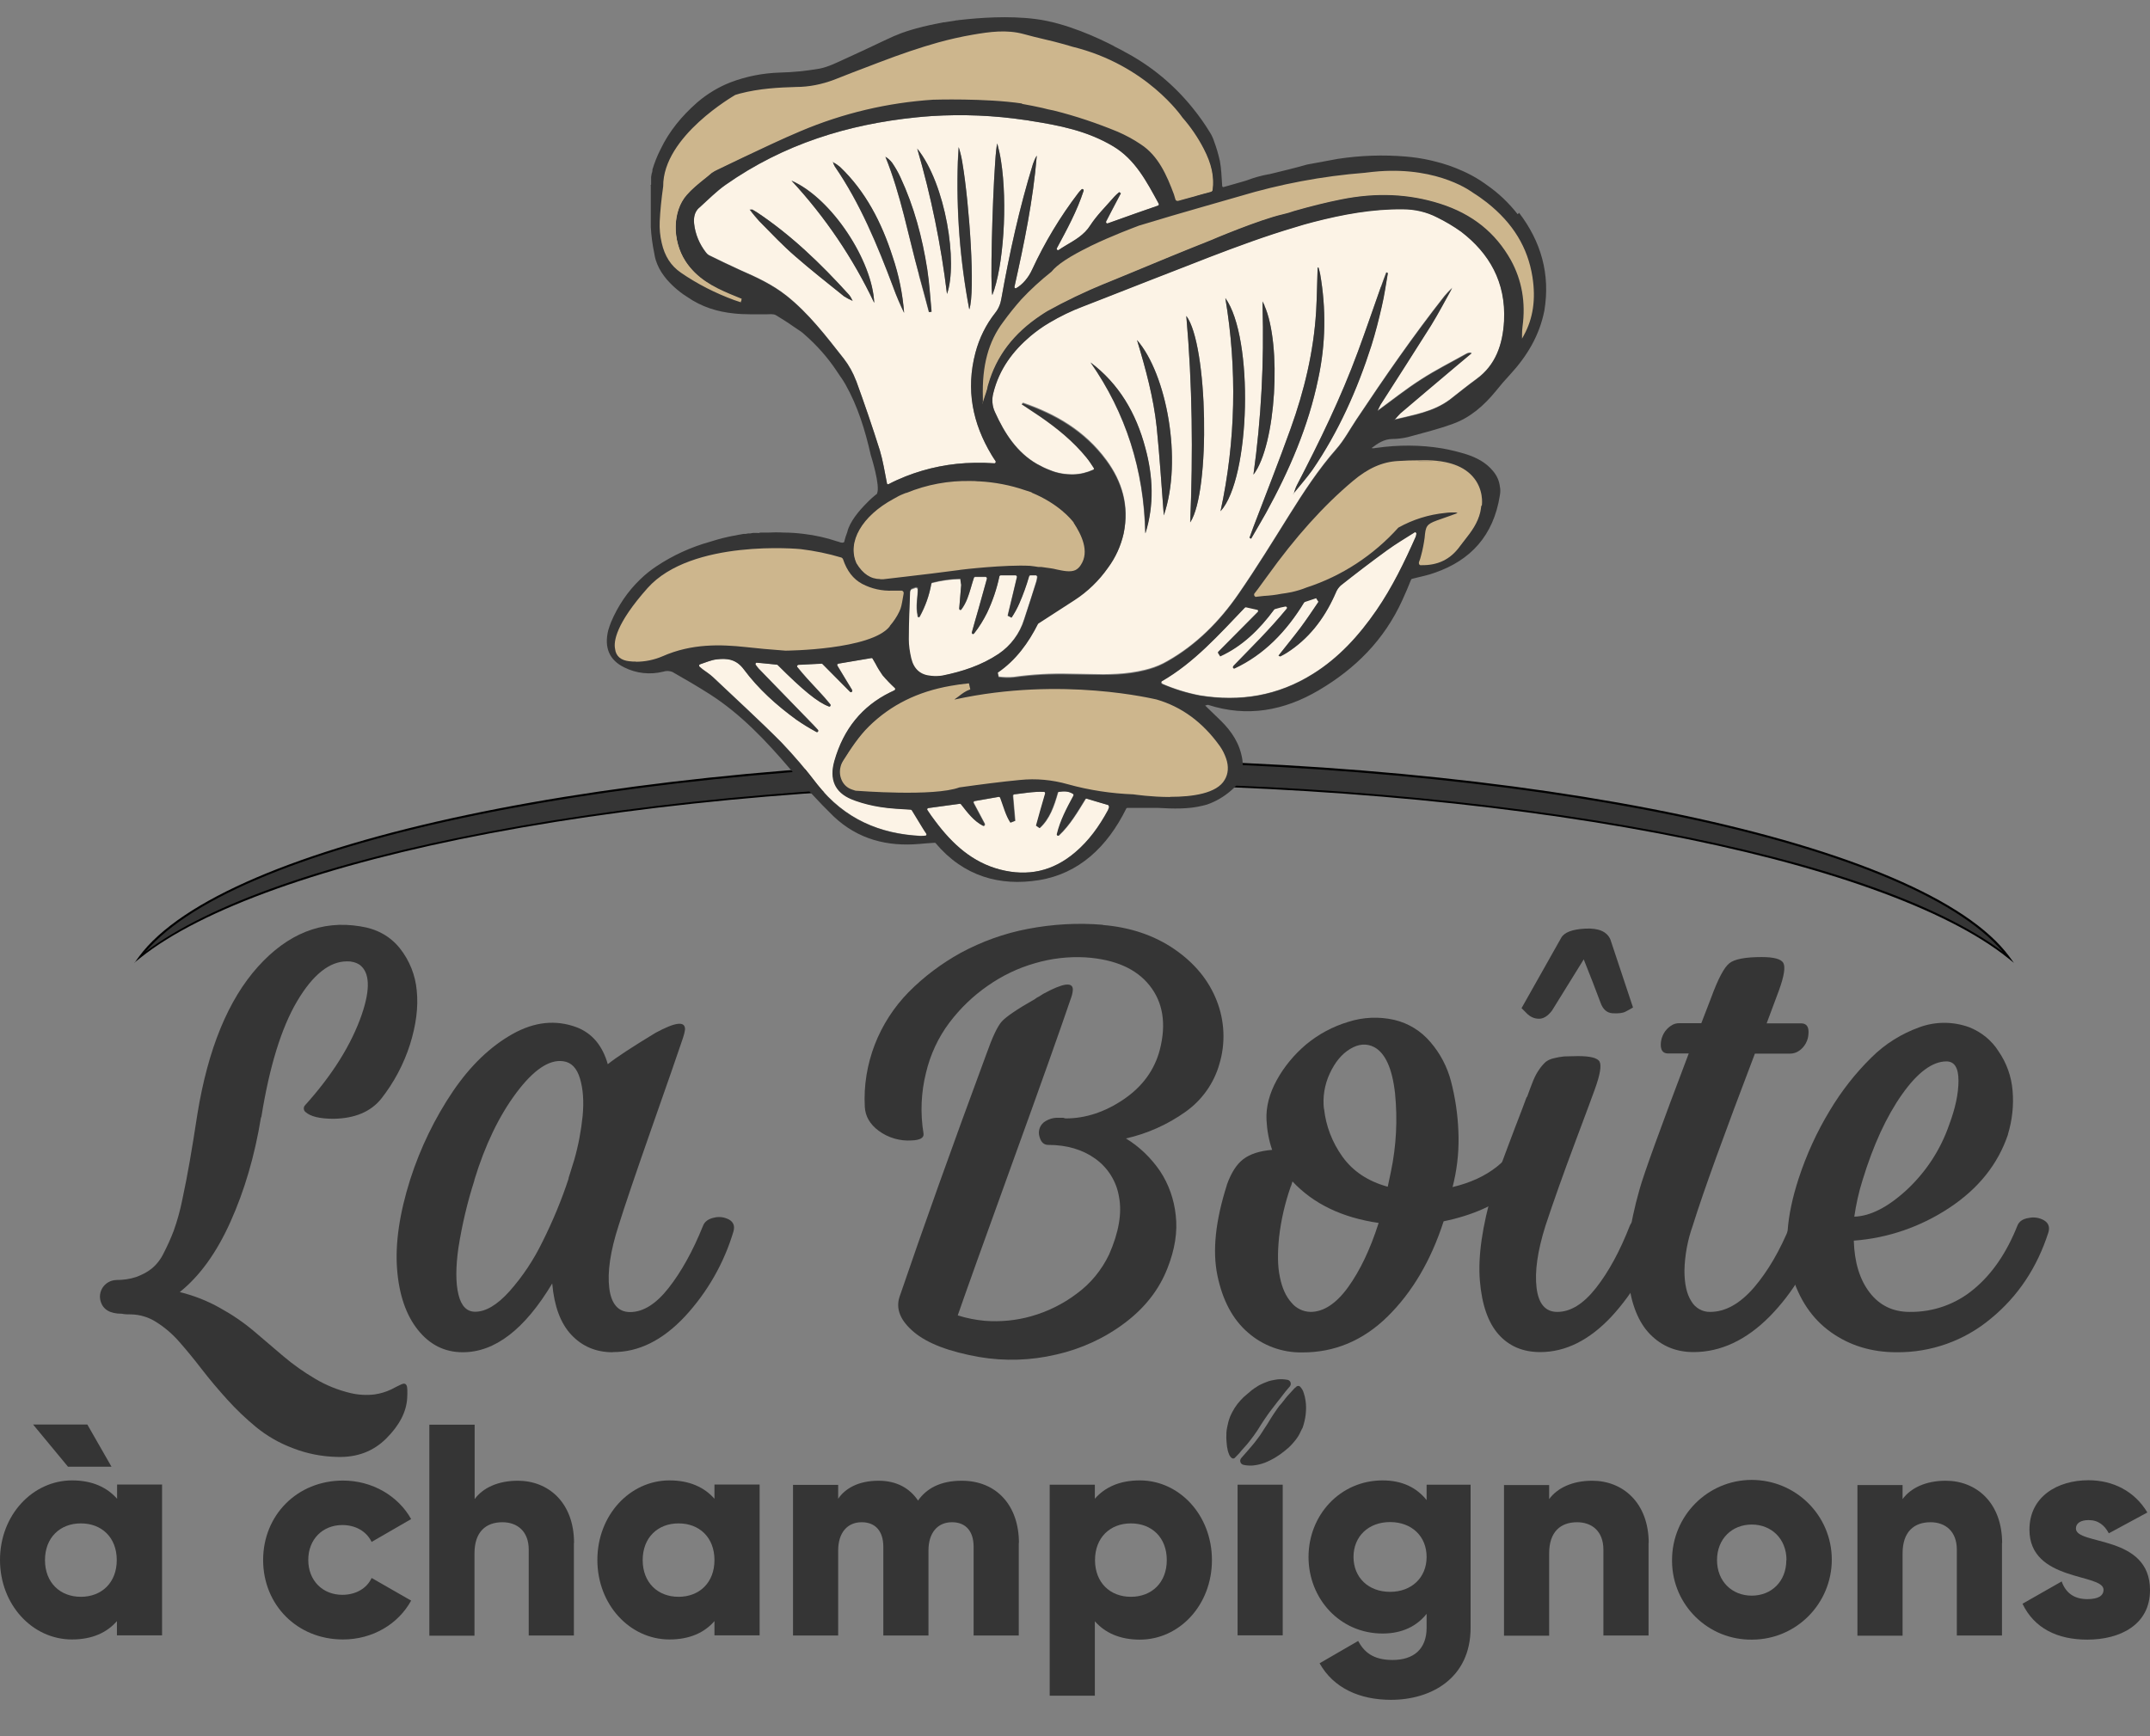 <?xml version="1.0" encoding="UTF-8"?>
<svg id="Calque_1" data-name="Calque 1" xmlns="http://www.w3.org/2000/svg" viewBox="0 0 130 105">
  <rect x="0" y="0" width="130" height="105" fill="#808080" stroke="none"/>
  <defs>
    <style>
      .cls-1 {
        fill: #cdb68d;
      }

      .cls-2 {
        fill: #fcf3e6;
      }

      .cls-3 {
        fill: #353535;
      }

      .cls-4 {
        fill: #cdb68e;
      }
    </style>
  </defs>
  <g id="texte">
    <path class="cls-3" d="m9.8,89.79v9.11h-2.73v-.86c-.6.69-1.49,1.11-2.72,1.11C1.96,99.15,0,97.05,0,94.34s1.97-4.81,4.36-4.81c1.22,0,2.11.42,2.72,1.11v-.86h2.73,0Zm-5.69-1.09l-2.11-2.55h3.28l1.46,2.55h-2.63Zm2.95,5.65c0-1.37-.91-2.22-2.17-2.22s-2.17.86-2.17,2.22.91,2.22,2.17,2.22,2.17-.86,2.17-2.22h0Z"/>
    <path class="cls-3" d="m15.91,94.35c0-2.72,2.06-4.81,4.83-4.81,1.77,0,3.34.93,4.12,2.33l-2.39,1.38c-.31-.64-.97-1.02-1.77-1.02-1.19,0-2.06.86-2.06,2.11s.87,2.11,2.06,2.11c.8,0,1.48-.38,1.77-1.02l2.39,1.37c-.78,1.42-2.33,2.35-4.12,2.35-2.77,0-4.83-2.09-4.83-4.81h0Z"/>
    <path class="cls-3" d="m34.7,93.31v5.6h-2.73v-5.19c0-1.13-.71-1.66-1.59-1.66-1,0-1.69.58-1.69,1.88v4.98h-2.73v-12.76h2.74v4.5c.49-.67,1.4-1.11,2.61-1.11,1.84,0,3.4,1.31,3.4,3.77h-.01Z"/>
    <path class="cls-3" d="m45.93,89.79v9.11h-2.73v-.86c-.6.69-1.49,1.11-2.72,1.11-2.39,0-4.36-2.1-4.36-4.81s1.97-4.81,4.36-4.81c1.22,0,2.11.42,2.72,1.11v-.86h2.73Zm-2.73,4.56c0-1.37-.91-2.22-2.17-2.22s-2.17.86-2.17,2.22.91,2.22,2.17,2.22,2.17-.86,2.17-2.22Z"/>
    <path class="cls-3" d="m61.6,93.31v5.6h-2.73v-5.36c0-.91-.44-1.49-1.31-1.49s-1.42.64-1.42,1.71v5.14h-2.73v-5.36c0-.91-.44-1.49-1.31-1.49s-1.42.64-1.42,1.71v5.14h-2.73v-9.11h2.73v.84c.42-.62,1.22-1.09,2.44-1.09,1.08,0,1.88.44,2.39,1.2.51-.73,1.35-1.2,2.64-1.2,2.1,0,3.46,1.49,3.46,3.77h0Z"/>
    <path class="cls-3" d="m73.28,94.35c0,2.72-1.97,4.81-4.36,4.81-1.22,0-2.11-.42-2.72-1.11v4.5h-2.73v-12.76h2.73v.85c.6-.69,1.49-1.11,2.72-1.11,2.39,0,4.36,2.1,4.36,4.82Zm-2.73,0c0-1.37-.91-2.22-2.17-2.22s-2.17.86-2.17,2.22.91,2.22,2.17,2.22,2.17-.86,2.17-2.22h0Z"/>
    <path class="cls-3" d="m74.83,89.79h2.73v9.11h-2.73v-9.11Z"/>
    <path class="cls-3" d="m88.92,89.79v8.65c0,3.06-2.39,4.36-4.81,4.36-1.9,0-3.48-.71-4.32-2.21l2.33-1.35c.35.64.87,1.15,2.08,1.15,1.28,0,2.06-.66,2.06-1.95v-.84c-.6.75-1.48,1.19-2.66,1.19-2.59,0-4.48-2.11-4.48-4.63s1.9-4.63,4.48-4.63c1.19,0,2.06.44,2.66,1.19v-.93h2.66,0Zm-2.66,4.37c0-1.26-.91-2.11-2.21-2.11s-2.21.86-2.21,2.11.91,2.11,2.21,2.11,2.21-.86,2.21-2.11Z"/>
    <path class="cls-3" d="m99.68,93.31v5.6h-2.73v-5.19c0-1.13-.71-1.66-1.59-1.66-1,0-1.69.58-1.69,1.88v4.98h-2.73v-9.11h2.73v.85c.49-.67,1.4-1.11,2.61-1.11,1.83,0,3.41,1.32,3.41,3.78v-.02Z"/>
    <path class="cls-3" d="m101.1,94.35c0-2.67,2.14-4.84,4.81-4.85,2.67,0,4.84,2.14,4.85,4.81,0,2.67-2.14,4.84-4.81,4.85h-.02c-2.64.03-4.8-2.08-4.83-4.72v-.09Zm6.92,0c0-1.29-.91-2.15-2.1-2.15s-2.1.86-2.1,2.15.91,2.15,2.1,2.15,2.09-.86,2.09-2.15h.01Z"/>
    <path class="cls-3" d="m121.05,93.31v5.6h-2.73v-5.19c0-1.13-.71-1.66-1.59-1.66-1,0-1.69.58-1.69,1.88v4.98h-2.73v-9.11h2.73v.85c.49-.67,1.4-1.11,2.61-1.11,1.84,0,3.41,1.32,3.41,3.78v-.02Z"/>
    <path class="cls-3" d="m130,96.17c0,2.1-1.82,2.99-3.79,2.99-1.82,0-3.21-.69-3.92-2.17l2.37-1.35c.24.69.75,1.07,1.55,1.07.66,0,.98-.2.98-.57,0-1-4.48-.47-4.48-3.63,0-1.99,1.68-2.99,3.57-2.99,1.48,0,2.79.66,3.56,1.95l-2.33,1.26c-.25-.47-.62-.8-1.22-.8-.47,0-.77.18-.77.51,0,1.03,4.48.35,4.48,3.72h0Z"/>
    <path class="cls-3" d="m15.78,67.58c-.38,2.33-1,4.43-1.84,6.3-.84,1.88-1.87,3.3-3.07,4.26.85.21,1.67.53,2.43.96.73.4,1.42.87,2.06,1.41.59.5,1.18,1.01,1.76,1.5.6.51,1.25.97,1.93,1.37.67.4,1.39.69,2.15.87.47.11.96.14,1.45.08.35-.05.68-.15,1-.3.26-.14.47-.24.62-.31s.25-.05.31.06.06.37.04.78c-.05.83-.47,1.64-1.26,2.43s-1.78,1.16-2.98,1.12c-.93-.02-1.84-.2-2.7-.54-.79-.3-1.53-.72-2.19-1.26-.62-.51-1.21-1.07-1.75-1.67-.55-.61-1.06-1.21-1.53-1.82s-.92-1.16-1.36-1.66c-.41-.47-.88-.88-1.41-1.21-.45-.29-.98-.45-1.51-.46-.19,0-.39,0-.57-.04-.72,0-1.14-.26-1.28-.77-.15-.53.17-1.08.7-1.23.08-.02.17-.04.26-.04.4,0,.8-.05,1.19-.18.33-.12.65-.28.93-.5.32-.26.57-.59.75-.97.22-.43.42-.87.59-1.32.22-.61.39-1.23.52-1.87.17-.8.32-1.57.45-2.32s.29-1.72.47-2.9c.64-3.92,1.86-6.89,3.66-8.89,1.8-2,3.86-2.82,6.17-2.44,1.01.15,1.81.59,2.4,1.32.59.74.95,1.64,1.03,2.58.1.99-.04,2.07-.41,3.25-.38,1.19-.97,2.3-1.74,3.28-.64.79-1.6,1.19-2.88,1.21-.84,0-1.41-.14-1.71-.42-.11-.1-.12-.27-.03-.38h0c1.67-1.85,2.82-3.69,3.45-5.52.52-1.53.48-2.53-.13-2.99-.23-.15-.5-.22-.77-.21-1.06,0-2.07.81-3.02,2.42s-1.67,3.95-2.16,7.01h-.02Z"/>
    <path class="cls-3" d="m37.05,81.78c-1.01,0-1.84-.35-2.5-1.05-.66-.7-1.04-1.74-1.16-3.11-1.66,2.77-3.46,4.16-5.41,4.16-1.09,0-1.99-.45-2.71-1.35s-1.14-2.13-1.26-3.67c-.12-1.55.14-3.37.8-5.45.61-1.89,1.48-3.69,2.59-5.33,1.06-1.55,2.25-2.69,3.58-3.44,1.33-.75,2.62-.88,3.87-.42.95.36,1.58,1.11,1.9,2.24.52-.42,1.49-1.05,2.89-1.9,1.2-.65,1.79-.72,1.78-.21-.02.18-.07.36-.13.54-.28.84-.91,2.65-1.88,5.41-.97,2.77-1.64,4.74-2.01,5.93-.5,1.55-.68,2.8-.56,3.77s.55,1.45,1.26,1.45c.79,0,1.57-.49,2.33-1.46s1.46-2.22,2.08-3.76c.1-.26.33-.42.67-.49.31-.08.63-.03.91.12.26.15.35.39.26.71-.57,1.92-1.58,3.68-2.94,5.15-1.35,1.44-2.8,2.16-4.35,2.15h0Zm-8.36-10.41c-.43,1.33-.75,2.7-.97,4.08-.17,1.2-.17,2.15,0,2.84.17.7.51,1.04,1.01,1.04.64,0,1.33-.41,2.07-1.23.8-.9,1.47-1.91,2-3,.62-1.24,1.15-2.51,1.58-3.82v-.04l.34-1.09c.25-.87.42-1.77.51-2.67.08-.86.03-1.61-.16-2.25s-.53-.99-1.02-1.05c-.84-.12-1.79.52-2.83,1.91-1.04,1.39-1.89,3.15-2.54,5.28h0Z"/>
    <path class="cls-3" d="m66.68,55.94c1.67.14,3.12.63,4.34,1.47s2.07,1.88,2.55,3.11c.48,1.22.54,2.57.16,3.83-.33,1.17-1.06,2.19-2.05,2.89-1.08.77-2.31,1.32-3.6,1.61.82.5,1.52,1.18,2.06,1.97.53.8.85,1.72.95,2.67.12,1-.05,2.07-.5,3.21-.5,1.28-1.35,2.38-2.57,3.3-1.23.93-2.65,1.58-4.16,1.92-1.52.36-3.1.41-4.64.15-1.82-.32-3.14-.82-3.96-1.51s-1.11-1.4-.87-2.13c1.42-4.16,3.17-9.06,5.25-14.68.36-1.02.67-1.68.93-1.97.26-.29.93-.75,2.01-1.36.05-.04.1-.08.16-.11s.11-.05.16-.09l.19-.12c1.19-.65,1.78-.73,1.78-.25-.01.19-.06.38-.13.56-.59,1.74-1.76,5.04-3.52,9.9s-2.86,7.94-3.31,9.24c.53.17,1.09.28,1.65.33.94.07,1.89-.02,2.8-.28.99-.28,1.92-.74,2.74-1.36.84-.61,1.51-1.43,1.96-2.37.59-1.34.79-2.51.6-3.49-.15-.93-.67-1.76-1.44-2.31-.77-.55-1.72-.83-2.84-.83-.26,0-.43-.16-.52-.47-.13-.38.03-.79.38-.98.19-.11.41-.18.63-.19h.4s.05,0,.08.02c.02,0,.05.02.08.02,1.21,0,2.39-.39,3.52-1.16,1.13-.77,1.86-1.77,2.18-3,.4-1.57.19-2.86-.62-3.88-.81-1.02-2.1-1.58-3.86-1.7-1.03-.06-2.07.06-3.06.35-1.03.29-2,.76-2.87,1.37-.88.61-1.66,1.36-2.31,2.22-.68.9-1.16,1.94-1.42,3.04-.3,1.2-.35,2.45-.15,3.67.04.26-.2.4-.71.42-.72.05-1.43-.16-2.01-.59-.52-.39-.8-.87-.83-1.44-.07-1.28.14-2.56.6-3.76.46-1.19,1.16-2.27,2.05-3.18.93-.94,2-1.74,3.16-2.38,1.26-.68,2.62-1.17,4.03-1.44,1.5-.29,3.04-.38,4.57-.25h-.02Z"/>
    <path class="cls-3" d="m74.18,71.66c.26-.73.59-1.25,1-1.56s.99-.5,1.74-.56c-.2-.58-.31-1.19-.34-1.8-.04-.79.17-1.6.62-2.42.45-.82,1.06-1.55,1.78-2.16.75-.62,1.61-1.08,2.54-1.36.9-.29,1.87-.33,2.79-.12.85.2,1.61.67,2.17,1.33.6.69,1.03,1.51,1.26,2.4.25.97.4,1.97.44,2.97.05,1.03-.04,2.07-.27,3.08l-.08.33c2.15-.51,3.58-1.65,4.29-3.41.1-.25.33-.42.67-.49.31-.08.63-.04.91.12.26.15.35.39.26.71-.37,1.19-1.14,2.25-2.32,3.2s-2.63,1.59-4.35,1.94c-.77,2.38-1.9,4.29-3.38,5.75s-3.22,2.19-5.18,2.18c-1.2.02-2.37-.41-3.27-1.2-.93-.8-1.54-1.96-1.85-3.46s-.11-3.32.57-5.45v-.02Zm3.87.08c-.35,1-.59,2.03-.71,3.08-.1.97-.09,1.78.05,2.42.13.65.36,1.16.69,1.53.28.35.71.56,1.16.57.79,0,1.55-.5,2.27-1.49.72-1,1.34-2.29,1.85-3.89-2.2-.32-3.94-1.15-5.21-2.51l-.09.29h-.01Zm2.01-4.68c.11,1.04.5,2.04,1.11,2.89.63.88,1.54,1.49,2.74,1.82l.19-.9c.33-1.57.41-3.17.25-4.76-.17-1.5-.59-2.43-1.27-2.79-.46-.23-.94-.19-1.45.12s-.91.8-1.23,1.49c-.31.67-.43,1.4-.35,2.13h0Z"/>
    <path class="cls-3" d="m92.33,66.35c.15-.42.28-.76.38-1.01.1-.24.22-.47.37-.68.11-.16.24-.31.38-.44.15-.11.31-.18.49-.22.2-.05.41-.09.62-.11.2,0,.48-.02.85-.02.74,0,1.18.11,1.3.34.12.23.03.79-.29,1.67-.08.23-.48,1.31-1.2,3.23s-1.31,3.59-1.78,5.01c-.49,1.55-.66,2.8-.54,3.77s.54,1.45,1.25,1.45c.81,0,1.59-.49,2.35-1.46s1.44-2.22,2.04-3.76c.14-.33.47-.5.98-.52.48,0,.78.15.88.46.04.13.03.27-.02.4-.58,1.92-1.59,3.68-2.95,5.16-1.34,1.43-2.78,2.15-4.31,2.15-1.05,0-1.89-.36-2.52-1.07s-1.01-1.79-1.13-3.25c-.12-1.46.14-3.3.8-5.54.17-.55.34-1.09.54-1.62s.45-1.22.78-2.08c.33-.85.57-1.48.71-1.87h.02Zm1.51-5.23c-.26.34-.53.5-.8.49-.28,0-.54-.13-.73-.33l-.31-.31,2.39-4.24c.18-.34.67-.53,1.47-.57s1.3.18,1.51.65l1.37,4.12c-.13.08-.28.16-.45.25s-.43.12-.78.1-.59-.24-.73-.63c-.29-.78-.63-1.66-1.02-2.63-1.1,1.78-1.74,2.81-1.92,3.1h0Z"/>
    <path class="cls-3" d="m101.59,61.88h1.28l.59-1.53c.42-1.15.79-1.85,1.11-2.1s.97-.37,1.95-.37c.74,0,1.18.12,1.31.36s.05.78-.26,1.64l-.75,2.01h2.09c.32,0,.47.21.44.61-.01.42-.23.82-.57,1.05-.16.11-.34.17-.54.17h-2.13c-1.85,4.86-3.11,8.32-3.76,10.41-.31.87-.48,1.79-.5,2.71,0,.81.14,1.43.42,1.86.23.4.67.65,1.13.64.92,0,1.8-.49,2.65-1.47.84-.98,1.57-2.23,2.19-3.75.1-.26.33-.42.67-.49.31-.08.63-.03.91.12.26.15.35.39.26.71-.6,1.94-1.66,3.71-3.08,5.16-1.42,1.43-2.96,2.15-4.6,2.15-1.05,0-1.92-.36-2.62-1.07s-1.14-1.79-1.32-3.25.04-3.3.68-5.54c.27-.96,1.26-3.69,2.97-8.2h-1.25c-.32,0-.46-.2-.44-.61.03-.42.24-.81.59-1.05.16-.12.36-.18.56-.17h.02Z"/>
    <path class="cls-3" d="m121.42,68.59c-.61,1.82-1.8,3.3-3.56,4.46-1.72,1.14-3.71,1.83-5.77,1.98.04,1.32.36,2.36.96,3.14s1.41,1.17,2.42,1.17c1.42.02,2.8-.47,3.88-1.38,1.11-.92,1.98-2.2,2.63-3.83.1-.26.33-.42.68-.47.32-.07.65-.02.93.14.27.16.36.4.27.72-.68,2.13-1.84,3.88-3.49,5.23-1.59,1.33-3.61,2.05-5.69,2.03-1.51,0-2.83-.4-3.97-1.21s-1.93-1.98-2.39-3.54c-.45-1.55-.31-3.47.43-5.74.47-1.44,1.1-2.83,1.89-4.13.7-1.17,1.54-2.25,2.52-3.21.82-.82,1.82-1.44,2.91-1.83.96-.35,2.02-.35,2.99,0,.74.29,1.37.8,1.79,1.47.48.7.77,1.51.84,2.36.08.89-.02,1.79-.28,2.65h.01Zm-8.8,2.78c-.23.72-.39,1.46-.5,2.21.97-.03,2.03-.57,3.17-1.62,1.16-1.08,2.04-2.42,2.56-3.92.38-1.01.57-1.9.57-2.68s-.24-1.17-.73-1.17c-.84,0-1.74.66-2.68,1.99s-1.74,3.06-2.39,5.19Z"/>
    <g>
      <path class="cls-3" d="m64.95,47.37c26.49,0,48.92,4.43,56.5,10.53-5-6.79-28.39-11.92-56.5-11.92s-51.5,5.14-56.5,11.92c7.59-6.11,30.01-10.53,56.5-10.53Z"/>
      <path d="m8.13,58.23l.27-.37c5.1-6.92,28.88-11.95,56.55-11.95s51.45,5.02,56.55,11.95l.27.37-.36-.29c-3.71-2.98-11.21-5.66-21.14-7.54-10.27-1.95-22.49-2.98-35.33-2.98s-25.06,1.03-35.33,2.98c-9.92,1.88-17.43,4.56-21.14,7.54l-.36.29h.02Zm56.82-10.92c12.85,0,25.07,1.03,35.35,2.98,9.75,1.85,16.92,4.36,20.8,7.27-5.66-6.7-29.03-11.52-56.15-11.52s-50.49,4.82-56.15,11.52c3.88-2.91,11.05-5.42,20.8-7.27,10.28-1.95,22.5-2.98,35.35-2.98h0Z"/>
    </g>
    <path class="cls-3" d="m78.73,86.4c-.03.07-.1.2-.16.33-.05.1-.11.19-.17.27-.08.12-.18.22-.27.33-.14.16-.3.3-.47.43-.14.11-.28.22-.43.31-.12.08-.25.16-.38.22-.12.06-.24.12-.37.17-.24.09-.49.15-.75.17-.18.01-.36,0-.54-.04-.09-.02-.16-.08-.19-.17s0-.18.06-.25c.1-.12.2-.23.3-.34s.21-.24.31-.36.18-.21.26-.32.16-.21.24-.32.16-.25.24-.37l.21-.32c.07-.12.15-.24.22-.36.06-.09.12-.19.18-.28s.15-.21.22-.32.15-.2.24-.3.17-.22.26-.33c.06-.08.13-.15.2-.23.11-.12.22-.24.33-.36.04-.04.09-.08.14-.12.07-.04.16-.03.21.03.1.11.17.23.21.37.05.15.09.31.11.47.04.27.04.54.01.81-.03.29-.1.58-.2.86l-.02.02Z"/>
    <path class="cls-3" d="m74.36,85.72c.05-.12.1-.24.16-.34.17-.33.41-.63.68-.89.16-.14.32-.28.48-.41.1-.08.21-.15.32-.22.09-.06.17-.11.27-.15.1-.05.2-.09.31-.13.09-.04.18-.07.28-.09.13-.03.26-.05.39-.07.2-.02.41-.01.61.03.13.03.21.16.18.29,0,.01,0,.03-.01.04-.03.06-.07.11-.12.16-.12.14-.24.28-.34.42s-.22.28-.33.42-.22.29-.33.43-.19.25-.28.38c-.13.18-.25.37-.37.55-.09.14-.17.28-.26.41-.07.1-.14.2-.21.3s-.17.23-.26.34-.19.24-.29.34-.21.24-.31.36c-.09.09-.18.18-.27.28-.05.05-.13.05-.19,0-.07-.06-.13-.14-.16-.23-.06-.15-.1-.31-.12-.47-.02-.16-.03-.32-.04-.49,0-.22,0-.44.05-.66.04-.21.09-.42.17-.62v.02Z"/>
  </g>
  <g id="champignons">
    <path class="cls-2" d="m56.15,48.87c.4-.06.78-.11,1.17-.16h0l.74-.1s.05,0,.07.03c.4.51.77,1.01,1.33,1.3.04.02.09,0,.1-.05v-.07c-.21-.4-.43-.8-.67-1.26-.02-.04,0-.09.04-.11h0l1.49-.26s.07.02.08.05c.2.53.33,1.07.62,1.51l.28-.11c-.04-.49-.08-.98-.13-1.51,0-.04.02-.08.07-.09.58-.06,1.16-.18,1.81-.15.05,0,.08.05.07.1h0c-.2.69-.38,1.31-.55,1.94l.21.15c.6-.54.87-1.32,1.1-2.13,0-.03.03-.06.06-.06.3-.04.57-.06.86.12.04.02.05.07.03.11-.41.76-.8,1.49-1,2.32-.02.08.07.14.12.08.66-.62,1.12-1.41,1.6-2.19.01-.03.05-.04.08-.03.44.13.85.26,1.28.38.04.02.06.06.05.1-.02.07-.04.14-.07.21-.53.98-1.16,1.86-1.99,2.56-1.35,1.15-2.86,1.47-4.53,1.04s-2.88-1.54-3.93-2.95c-.16-.21-.31-.42-.46-.65-.03-.04-.02-.08.02-.11,0,0,.02,0,.03,0h0Zm-13.85-8.56l.19.16c.21.16.43.3.62.47,1.39,1.32,2.8,2.6,4.15,3.96.77.81,1.49,1.66,2.17,2.55,1.66,2.09,3.79,2.98,6.26,3.1.09,0,.19,0,.28-.02.04,0,.07-.05.07-.09v-.03c-.08-.13-.16-.25-.24-.37-.21-.36-.42-.69-.64-1.05,0-.02-.03-.03-.06-.04-.59-.04-1.22-.05-1.84-.16-.51-.08-1-.2-1.49-.37-.08-.03-.17-.06-.26-.1-1-.42-1.35-1.21-1.03-2.33.55-1.93,1.67-3.3,3.36-4.13.08-.04.16-.08.27-.13.04-.02.06-.07.03-.11,0,0,0-.02-.02-.02-.26-.24-.51-.49-.74-.77-.16-.22-.3-.45-.42-.69-.06-.1-.12-.21-.18-.31,0-.03-.04-.04-.07-.04l-2.01.34s-.07.06-.06.1c0,0,0,.02,0,.03.2.34.41.68.61,1.01.09.15.18.31.28.46.02.04,0,.08-.02.11h0s-.06.04-.09.02h0l-.51-.52c-.38-.39-.77-.78-1.18-1.19,0-.02-.03-.02-.05-.02-.43.02-.87.04-1.41.07-.05,0-.08.05-.07.1,0,0,0,.03.02.04.19.24.39.46.58.68.47.53.97,1.02,1.41,1.57.05.06,0,.16-.08.13-.68-.25-1.59-1-3.1-2.51,0,0-.03-.02-.05-.02-.36-.04-.75-.07-1.21-.12-.07,0-.1.08-.07.13.05.08.11.16.18.23,1.11,1.14,2.21,2.28,3.32,3.42.09.09.17.19.26.28.06.07,0,.17-.09.13-.42-.22-.83-.47-1.22-.75-1.17-.86-2.27-1.84-3.17-3.04-.47-.64-1.03-.68-1.65-.6-.32.04-.64.18-1,.3-.04.02-.07.07-.05.11,0,0,0,.02.02.03Zm12.62-1.66c0,.4.06.79.15,1.18.16.67.57,1.01,1.2,1.06.24.03.48.02.71-.02,1.19-.25,2.33-.61,3.38-1.31.74-.5,1.29-1.24,1.55-2.09.26-.76.5-1.53.74-2.3.02-.09.04-.18.05-.27,0-.04-.02-.09-.06-.1h-.36s-.06.02-.07.06c-.16.56-.36,1.1-.59,1.64-.14.3-.29.59-.47.86-.13-.07-.1-.06-.23-.12.02-.1.05-.2.07-.3.16-.66.33-1.34.49-2.04,0-.04,0-.09-.06-.1h-.93s-.07.03-.07.07c-.16.76-.41,1.49-.74,2.19-.22.45-.48.87-.79,1.26-.06.07-.16,0-.13-.08.13-.46.26-.94.4-1.41.17-.6.34-1.21.51-1.83,0-.04,0-.09-.05-.1h-.66s-.06.02-.07.05c-.14.41-.24.85-.4,1.26-.09.24-.21.46-.36.66-.02.03-.07.04-.1.02-.02-.02-.04-.05-.03-.07.04-.47.08-.94.12-1.43h0c-.03-.12-.04-.24-.05-.36-.57,0-1.15.09-1.7.23-.03,0-.05.03-.06.07-.12.69-.36,1.36-.7,1.98-.02.03-.07.04-.1.02-.02,0-.03-.03-.03-.05-.15-.61.02-1.16,0-1.67-.06-.03-.09-.06-.11-.05-.1.03-.19.07-.27.1-.02,0-.03.02-.04.04-.02.04-.04.08-.05.13-.03.94-.08,1.9-.08,2.85h0v-.03Zm-12.63-26.09c.52-.47,1.03-.99,1.6-1.39,3.51-2.46,7.39-3.65,11.5-4.07.31-.03.62-.06.94-.08,1.89-.12,3.79-.04,5.67.24.11.01.21.03.32.05,1.73.27,3.43.6,5,1.54,1.32.79,2.01,2.11,2.75,3.47.02.04,0,.09-.03.11h0c-.46.16-.91.32-1.35.47-.56.2-1.13.4-1.71.61-.07.02-.12-.06-.09-.12.25-.47.47-.92.71-1.36.06-.12.12-.22.18-.34-.03-.02-.07-.05-.1-.07-.11.09-.22.19-.31.29-.03.03-.05.05-.07.08-.47.54-.98,1.04-1.37,1.64-.09.14-.19.27-.31.39-.47.48-1.07.73-1.6,1.1-.04.02-.09.01-.11-.03-.02-.03-.02-.07,0-.09.6-1.12,1.21-2.23,1.61-3.46.02-.08-.06-.14-.12-.09-.07.07-.14.14-.2.22-1.1,1.44-2.03,2.99-2.79,4.63-.22.49-.59.92-.97,1.13-.05.03-.12-.03-.1-.09.59-2.63,1.13-5.25,1.35-7.93-.1.16-.17.33-.23.5-.82,2.66-1.42,5.39-1.91,8.14-.05.32-.17.62-.38.88-.56.71-.96,1.53-1.19,2.4-.59,2.24-.17,4.28.98,6.19.07.12.14.22.24.37.02.04,0,.09-.03.12,0,0-.03.01-.04.01-.41-.03-.81-.04-1.22-.03-1.42.02-2.83.3-4.15.82-.35.14-.69.29-1.03.47-.04.02-.08,0-.1-.03v-.02c-.14-.7-.24-1.36-.43-1.99-.44-1.42-.93-2.83-1.44-4.23-.18-.48-.43-.93-.74-1.33-1.07-1.36-2.12-2.74-3.47-3.81-.86-.68-1.82-1.12-2.78-1.54-.64-.29-1.28-.6-1.91-.91-.07-.04-.13-.1-.18-.17-.39-.5-.64-1.1-.71-1.73-.04-.39.03-.73.31-.98v.02Zm17.71,5.29c.67-1.7.94-5.53.52-8.16-.05-.34-.13-.68-.22-1.02-.04.12-.09.56-.13,1.19-.17,2.38-.3,7.45-.17,7.98h0Zm-1.39.85c.37-1.09,0-6.37-.42-8.82-.05-.34-.13-.67-.23-.99-.02.29-.03.58-.05.87-.1,3,.13,5.99.69,8.94h0Zm-3.15-9.72c.84,2.88,1.44,5.82,1.8,8.79.66-1.86-.06-6.63-1.8-8.79Zm.1,7.67c.21.74.4,1.49.6,2.23l.16-.03c-.08-.85-.13-1.71-.26-2.56-.3-1.93-.8-3.8-1.62-5.56-.14-.31-.31-.6-.5-.88-.11-.15-.25-.27-.41-.37.94,2.31,1.38,4.77,2.04,7.16h-.01Zm-1.55.74c.19.52.41,1.03.65,1.53-.09-1.15-.32-2.29-.69-3.38-.67-2.09-1.64-3.97-3.19-5.45-.13-.11-.27-.2-.42-.28v-.02l-.02-.02v.03h.02c.03.09.06.18.11.26,1.53,2.23,2.57,4.75,3.54,7.32h0Zm-1.15.92c-.1-2.51-2.54-6.31-5-7.39,2.03,2.19,3.72,4.69,5,7.39Zm-6.9-4.89c.7.71,1.38,1.43,2.12,2.07.96.84,1.96,1.62,2.95,2.42.17.11.35.2.53.28h0s0,0-.02,0c-.06-.13-.13-.26-.22-.37-1.7-1.88-3.51-3.63-5.6-5.01-.08-.05-.16-.1-.25-.15-.02,0-.06,0-.15.01.19.26.4.5.61.74h.03Zm24.3,27.92c.74.32,1.51.56,2.3.71,2.41.39,4.7.03,6.84-1.31,1.54-.96,2.77-2.3,3.83-3.84.95-1.39,1.7-2.92,2.39-4.48.02-.07.04-.14.05-.22-.02-.02-.04-.05-.07-.07-.3.19-.61.38-.91.57-.27.18-.54.36-.8.54-.95.69-1.88,1.41-2.8,2.13-.15.14-.26.31-.32.49-.02.03-.04.07-.05.11-.66,1.46-1.59,2.65-2.89,3.47-.12.08-.25.14-.38.21-.02,0-.06-.02-.12-.04.45-.57.91-1.12,1.33-1.69.38-.51.73-1.04,1.09-1.57l-.14-.22-.69.23s-.03.02-.04.03c-1.07,1.76-2.42,3.15-4.2,3.99-.07.03-.14-.07-.08-.14,1.07-1.11,2.18-2.19,3.23-3.47.05-.06,0-.15-.07-.14-.12.03-.21.04-.29.06-.12.03-.24.07-.36.1-.01,0-.03.02-.04.03-.89,1.22-1.94,2.23-3.26,2.83-.08-.14-.06-.1-.15-.24.78-.79,1.57-1.59,2.42-2.44.03-.04.03-.09,0-.12,0,0-.02-.02-.03-.02-.28-.07-.49-.12-.67-.15-.02,0-.05,0-.07.02-1.59,1.65-3.08,3.34-5.03,4.46-.04.02-.06.07-.04.11,0,.02.02.04.04.04h0l-.02.03Zm-4.55-13.66c.15.18.28.39.42.6.03.04.02.09-.02.12h-.01c-.38.17-.78.27-1.19.28-.49.01-.98-.07-1.43-.26-.27-.1-.53-.23-.78-.37-1.2-.69-1.95-1.83-2.54-3.14-.17-.36-.2-.77-.1-1.15.36-1.46,1.19-2.55,2.25-3.45.35-.29.72-.56,1.11-.79.67-.4,1.37-.74,2.09-1.01.32-.13.63-.25.95-.37,2.04-.8,4.08-1.6,6.12-2.39.17-.07.34-.13.51-.2,1.72-.66,3.45-1.3,5.21-1.82.37-.12.74-.22,1.12-.32,1.78-.46,3.57-.79,5.4-.77.72,0,1.43.16,2.07.49.51.25,1,.54,1.46.87,1.71,1.3,2.72,3.04,2.6,5.39-.08,1.43-.51,2.67-1.66,3.51-.55.4-1.09.84-1.63,1.26-1,.74-2.19.92-3.33,1.2.11-.13.22-.26.35-.39,1.12-.96,2.25-1.9,3.38-2.86.31-.26.62-.52.93-.78-.11-.03-.23-.01-.33.05-.91.51-1.85.98-2.73,1.55-.91.58-1.76,1.26-2.64,1.9.06-.13.12-.26.19-.39,1.02-1.6,2.05-3.19,3.06-4.8.45-.73.85-1.5,1.27-2.25-.17.16-.33.33-.47.5-1.88,2.39-3.62,4.91-5.32,7.46-.4.6-.75,1.26-1.22,1.79-1.07,1.22-1.96,2.58-2.83,3.97-1,1.6-1.99,3.21-3.06,4.76-1.16,1.69-2.58,3.11-4.31,4.09-.34.2-.71.36-1.1.47-.09.02-.17.05-.26.07-1.11.28-2.24.29-3.38.26-.39,0-.78-.02-1.17-.02-1.13-.03-2.26.03-3.39.19-.3.03-.61.02-.91-.02-.03-.14-.03-.13-.06-.27,1.11-.75,1.88-1.83,2.44-2.95,0,0,.02-.02.03-.03.8-.52,1.49-.96,2.18-1.41.79-.51,1.48-1.18,2.02-1.95.46-.62.78-1.32.95-2.08.34-1.66-.1-3.12-1.05-4.41-1.31-1.78-3.08-2.79-5.03-3.46-.02,0-.04.03-.09.05.38.25.74.49,1.11.74,1.03.72,2.01,1.51,2.83,2.52h0v.02Zm10.75-9.22l-.12-.24v.26c.1,3.41-.08,6.83-.55,10.21,1.37-1.78,1.72-7.88.66-10.23h.01Zm1.76,11.39v-.04c.38-.47.78-.92,1.13-1.41,1.57-2.29,2.71-4.84,3.57-7.53.24-.77.44-1.55.62-2.34.16-.67.25-1.35.37-2.03-.03,0-.06-.03-.09-.04-.11.29-.22.58-.32.87-.46,1.3-.91,2.62-1.39,3.92-1.03,2.8-2.33,5.46-3.69,8.08-.08.15-.13.33-.19.49,0,0-.01.02-.02.03v.03-.02h0Zm-2.57,2.72c.3-.52.61-1.04.9-1.56,1.4-2.55,2.56-5.21,3.16-8.13.45-2.08.48-4.23.11-6.33-.03-.13-.06-.26-.1-.38-.02,0-.04.01-.05.02-.03.88-.04,1.75-.09,2.63-.15,2.45-.72,4.81-1.54,7.09-.72,2.01-1.51,4-2.27,6-.07.2-.14.4-.22.61.03.02.06.03.09.05h0Zm-1.56-14.55c.72,4.28.63,8.65-.29,12.89,1.81-1.99,2.02-10.51.29-12.89h0Zm-2.12,13.56c1.23-1.87,1.07-10.76-.24-12.48.37,4.18.41,8.29.23,12.48h0Zm-1.6-.42c1.15-3.35.16-8.57-1.62-10.6.53,1.76,1,3.49,1.19,5.27.18,1.77.29,3.54.43,5.33h0Zm-1.12,1.08c.54-1.72.46-3.45,0-5.15-.56-2.13-1.61-3.9-3.32-5.18,2.13,3.05,3.23,6.5,3.31,10.33h.01Z"/>
    <path class="cls-3" d="m51.59,18.22h0s0-.01-.02-.01c0,0,0,0,.02.01Z"/>
    <path class="cls-3" d="m50.37,9.81v-.02l-.02-.02v.03h.02Z"/>
    <path class="cls-3" d="m58.2,9.89c-.05-.34-.13-.67-.23-.99-.02.29-.03.58-.05.87-.1,3,.13,5.99.69,8.94.37-1.09,0-6.37-.41-8.82Z"/>
    <path class="cls-3" d="m55.46,8.99c.84,2.88,1.44,5.82,1.8,8.79.66-1.86-.06-6.63-1.8-8.79Z"/>
    <path class="cls-3" d="m56.17,18.88l.16-.03c-.08-.85-.13-1.71-.26-2.56-.3-1.93-.8-3.8-1.62-5.56-.14-.31-.31-.6-.5-.88-.11-.15-.25-.27-.41-.37.94,2.32,1.38,4.78,2.04,7.17.21.74.4,1.49.6,2.23h-.01Z"/>
    <path class="cls-3" d="m60.52,9.7c-.05-.34-.13-.68-.22-1.02-.04.12-.09.56-.13,1.19-.17,2.38-.3,7.45-.17,7.98.67-1.7.94-5.53.52-8.16h0Z"/>
    <path class="cls-3" d="m47.86,10.93c2.03,2.19,3.72,4.69,5,7.39-.1-2.51-2.54-6.31-5-7.39Z"/>
    <path class="cls-3" d="m45.75,12.83c-.08-.05-.16-.1-.25-.15-.02,0-.06,0-.15.01.19.26.4.5.61.74.7.71,1.38,1.43,2.12,2.07.96.84,1.96,1.62,2.95,2.42.17.11.35.2.53.28-.06-.13-.13-.26-.22-.37-1.7-1.88-3.52-3.63-5.6-5.01h.01Z"/>
    <path class="cls-3" d="m54.02,17.39c.19.52.41,1.03.65,1.53-.09-1.15-.32-2.29-.69-3.38-.67-2.09-1.64-3.97-3.19-5.45-.13-.11-.27-.2-.42-.28.03.09.06.18.11.26,1.54,2.24,2.58,4.76,3.54,7.32Z"/>
    <path class="cls-3" d="m69.94,25.84c.18,1.77.29,3.54.43,5.33,1.15-3.35.16-8.57-1.62-10.6.53,1.76,1,3.49,1.19,5.27Z"/>
    <path class="cls-3" d="m78.2,29.88l.02-.02v-.04s-.01.02-.02.03v.03Z"/>
    <path class="cls-3" d="m71.97,31.59c1.23-1.87,1.07-10.76-.24-12.48.37,4.18.41,8.29.24,12.48Z"/>
    <path class="cls-3" d="m79.82,16.56c-.03-.13-.06-.26-.1-.38-.02,0-.04.01-.05.02-.03.88-.04,1.75-.09,2.63-.15,2.45-.72,4.81-1.54,7.09-.72,2.01-1.51,4-2.27,6-.07.2-.14.4-.22.61.03.02.07.03.1.05.3-.52.61-1.04.9-1.56,1.4-2.55,2.56-5.21,3.16-8.13.45-2.08.48-4.23.11-6.33Z"/>
    <path class="cls-3" d="m73.8,30.92c1.82-1.99,2.02-10.51.29-12.89.72,4.28.63,8.65-.29,12.89Z"/>
    <path class="cls-3" d="m76.46,18.48l-.12-.24v.26c.1,3.41-.08,6.83-.55,10.21,1.37-1.78,1.72-7.88.66-10.23h.01Z"/>
    <path class="cls-3" d="m91.76,12.95c-.53-.68-1.16-1.28-1.87-1.77-.03-.02-.16-.12-.39-.27-.33-.21-.68-.4-1.04-.56-.55-.25-1.12-.45-1.71-.59-.1-.02-.22-.06-.33-.08-.46-.1-.92-.17-1.39-.21-1.38-.12-2.78-.07-4.15.14l-1.84.34h0c-.77.22-1.54.4-2.31.59h-.03c-.44.08-.87.2-1.29.36l-.09.03c-.4.12-.87.25-1.33.38-.04.01-.08-.01-.09-.05v-.02c-.04-.55-.05-1.03-.14-1.5-.09-.41-.21-.82-.36-1.22-.06-.18-.14-.35-.24-.51-.31-.51-.65-.99-1.03-1.46-1.13-1.41-2.53-2.57-4.12-3.41h0c-.13-.08-.27-.15-.41-.22-.08-.04-.16-.08-.24-.12,0,0,.02,0,.02,0-.98-.51-2.94-1.42-4.77-1.65-1.66-.21-3.41-.07-4.5.05-.08,0-.16.02-.23.03-.05,0-.1,0-.14.02h0c-.18.03-.34.05-.45.07l-.19.03h-.05c-.11.03-.62.11-1.27.27-.02,0-.04.02-.07.02h0c-.41.1-.81.22-1.2.36h0c-.15.06-.31.12-.47.19-.2.09-.41.19-.61.28h0c-.76.36-1.51.72-2.27,1.06-.53.24-1.05.51-1.6.62-.8.14-1.6.22-2.41.24-1.02.03-2.03.23-2.98.59-.74.29-1.43.71-2.03,1.23-.92.81-1.68,1.73-2.2,2.82-.2.39-.36.8-.49,1.22v.06s0,.06-.02.1h0s0,.05-.02.07,0,.06-.02.09v.02s-.02.08-.02.12v.02s0,.04,0,.06v.36s0,.03-.02.04,0,.04,0,.06v2.48h0c.03.54.1,1.07.21,1.59.02.14.05.28.09.41.11.35.28.67.5.96h0c.1.14.22.28.34.4.19.2.4.39.62.56.14.11.28.21.43.3h0c.87.61,1.84.91,2.86,1.01.63.07,1.26.04,1.9.05.21,0,.45-.04.61.05.25.15.5.31.75.47h0c.26.18.52.36.78.53h0c.06.05.12.09.18.15.75.65,1.42,1.4,1.97,2.23.15.21.26.4.36.53.1.16.16.27.17.28h0c.74,1.31,1.19,2.76,1.53,4.27h0c.03.09.59,1.88.38,2.32,0,0,0,.01,0,.02-.23.18-.44.37-.64.58-.46.46-1.02,1.13-1.16,1.74h0c-.08.2-.14.4-.19.61-.06.02-.09.04-.12.03-.08,0-.15-.03-.23-.06-.03,0-.06-.02-.08-.02-.65-.22-1.33-.37-2.01-.45-.4-.05-.8-.08-1.2-.08,0,0-.36-.03-.93,0h-.44s-.09,0-.13.02-.07,0-.11,0-.09,0-.14,0h-.12s-.11.02-.16.03-.07,0-.11,0c-.06,0-.11.02-.17.03-.04,0-.08,0-.12,0-.05,0-.11.02-.17.03l-.12.02c-.1.02-.2.04-.3.06h-.02c-.43.08-.86.19-1.28.32h0s-.11.03-.16.05c-1.15.32-2.24.82-3.23,1.48-.35.23-.68.5-.98.79-.76.73-1.35,1.61-1.76,2.58-.03.07-.06.15-.09.24s-.05.17-.08.25c-.26,1.05.06,1.81.96,2.25.73.37,1.57.46,2.37.26.18-.06.37-.05.55.02.76.43,1.51.87,2.25,1.34,1.88,1.2,3.43,2.84,4.9,4.57.81.99,1.68,1.93,2.59,2.82,1.48,1.4,3.26,1.84,5.19,1.67.31-.03.61-.05.92-.07.02,0,.05,0,.06.02,1.7,2.02,3.89,2.62,6.25,2.24,2.41-.39,4.13-2,5.28-4.33.01-.02.04-.04.06-.04h.88c.32,0,.64,0,.96,0,.92.05,1.84.09,2.75-.14.15-.03.3-.08.44-.14h0c.52-.21.99-.52,1.39-.9.5-.45.63-1.06.54-1.74-.15-.97-.65-1.71-1.3-2.35-.3-.29-.61-.59-.95-.92.1-.02.15-.05.18-.04,2.35.76,4.59.36,6.7-.89,2.17-1.28,3.94-3.01,5.05-5.46.19-.41.36-.82.52-1.22.01-.02.03-.04.05-.05.49-.13.96-.21,1.41-.38,2.11-.74,3.52-2.2,3.91-4.67.03-.18.04-.36,0-.54-.04-.35-.19-.67-.42-.94-.43-.52-.99-.8-1.59-1-.48-.15-.97-.27-1.47-.36-1.32-.22-2.67-.22-4-.03-.09.02-.19.03-.28.01.38-.29.76-.54,1.24-.55.32,0,.63-.04.94-.11.92-.25,1.85-.48,2.75-.81,1.03-.37,1.86-1.09,2.58-1.97.28-.35.57-.69.88-1.02,1-1.09,1.76-2.33,2.06-3.85.37-2.22-.21-4.19-1.53-5.92l-.05.06Zm-46.96,5.25h-.02c-.12-.03-.24-.06-.35-.1-1.14-.42-2.22-.97-3.22-1.65-.63-.43-.97-1.03-1.14-1.77-.1-.42-.14-.85-.12-1.28.03-.71.11-1.42.21-2.11-.02-3.05,4.33-5.48,4.33-5.48.08-.03.17-.05.25-.07,1.12-.29,2.25-.37,3.39-.4.8,0,1.59-.16,2.33-.44.88-.36,1.76-.68,2.64-1.02,1.2-.46,2.4-.89,3.63-1.23.69-.19,1.38-.35,2.09-.47.63-.13,1.27-.19,1.92-.2.4,0,.79.06,1.17.16.81.22,1.64.39,2.45.62.21.06.41.12.62.18,4.43,1.13,6.47,4.22,6.47,4.22h.01c.5.58.94,1.21,1.29,1.89.39.74.65,1.53.53,2.45,0,.03-.03.06-.06.07-.67.18-1.33.37-1.98.54h-.02s-.08-.02-.09-.06c-.03-.1-.06-.21-.09-.31-.45-1.19-.96-2.36-2.02-3.05-.44-.3-.91-.55-1.4-.77-1.26-.53-2.56-.96-3.89-1.29-.22-.04-.44-.09-.66-.15-.4-.09-.8-.17-1.2-.24v-.02c-2.17-.33-5.15-.25-5.41-.24h0c-2.77.18-5.48.82-8.03,1.9-1.7.71-3.36,1.55-5.03,2.33-.14.06-.26.13-.38.22-.51.44-1.06.83-1.51,1.33-.88,1-.89,2.8-.08,4.05.67,1.04,1.66,1.57,2.7,2.01.22.1.45.18.68.28,0,.03-.03.07-.03.1h.02Zm6.96,4.83c-.18-.48-.43-.93-.74-1.33-1.07-1.36-2.12-2.74-3.47-3.81-.86-.68-1.82-1.12-2.78-1.54-.64-.29-1.28-.6-1.91-.91-.07-.04-.13-.1-.18-.17-.39-.5-.64-1.1-.71-1.73-.04-.39.03-.73.31-.98.52-.47,1.03-.99,1.6-1.39,3.51-2.46,7.39-3.65,11.5-4.07.31-.03.62-.06.94-.08,1.89-.12,3.79-.04,5.67.24.11.01.21.03.32.05,1.73.27,3.43.6,5,1.54,1.32.79,2.01,2.11,2.75,3.47.02.04,0,.09-.03.11h0c-.46.16-.91.32-1.35.47-.56.2-1.13.4-1.71.61-.07.02-.12-.06-.09-.12.25-.47.47-.92.71-1.36.06-.12.12-.22.18-.34-.03-.02-.07-.05-.1-.07-.11.09-.22.19-.31.29-.03.03-.05.05-.07.08-.47.54-.98,1.04-1.37,1.64-.09.14-.19.27-.31.39-.47.48-1.07.73-1.6,1.1-.07.04-.15-.04-.1-.12.6-1.12,1.21-2.23,1.61-3.46.02-.08-.06-.14-.12-.09-.07.07-.14.14-.2.22-1.1,1.44-2.03,2.99-2.79,4.63-.22.49-.59.92-.97,1.13-.05.03-.12-.03-.1-.09.59-2.63,1.13-5.25,1.35-7.93-.1.16-.17.33-.23.5-.82,2.66-1.42,5.39-1.91,8.14-.05.32-.17.62-.38.88-.56.71-.96,1.53-1.19,2.4-.59,2.24-.17,4.28.98,6.19.07.12.14.22.24.37.02.04,0,.09-.03.12,0,0-.03.01-.04.01-.41-.03-.81-.04-1.22-.03-1.42.02-2.83.3-4.15.82-.35.14-.69.29-1.03.47-.04.02-.08,0-.1-.03v-.02c-.14-.7-.24-1.36-.43-1.99-.45-1.42-.93-2.83-1.44-4.23h0v.02Zm2.3,7.19c.19-.11.39-.21.59-.3.06-.02.12-.05.18-.07,1.23-.49,2.54-.73,3.87-.7h.02c.29,0,.57.02.86.05h.08c.7.07,1.39.21,2.07.42.2.06.4.12.61.19v.02c1.71.7,2.45,1.68,2.54,1.8h.01c.44.7.95,1.7.42,2.5-.08.12-.18.22-.31.29-.11.05-.23.07-.36.07-.37,0-.81-.14-1.12-.18l-.57-.08s-.07,0-.12,0h-.06c-.17-.03-.34-.05-.52-.07-1.45-.09-3.95.2-4.19.23h0s-.09,0-.13.02c-1.51.21-3.02.37-4.53.55h-.02c-.72.09-1.21-.3-1.58-.91-.58-1.29.38-2.82,2.22-3.82h.04Zm1.42,7.03s.04.07.08.06c.02,0,.04,0,.05-.03.34-.62.58-1.28.7-1.98,0-.03.03-.06.06-.07.56-.14,1.13-.22,1.7-.23,0,.12.03.24.05.36h0c-.04.5-.08.97-.12,1.43,0,.04.02.08.06.09.03,0,.06,0,.07-.03.15-.2.27-.43.36-.66.16-.41.26-.84.4-1.26,0-.03.04-.05.07-.05h.64s.08.04.08.09v.02c-.17.62-.34,1.23-.51,1.83-.14.47-.27.95-.4,1.41-.03.09.07.15.13.08.31-.39.57-.82.79-1.26.33-.7.58-1.43.74-2.19,0-.04.04-.06.07-.07h.92s.08.04.08.09h0c-.17.71-.33,1.38-.49,2.05-.02.1-.05.2-.07.3.13.07.1.05.23.12.18-.27.34-.56.47-.86.23-.53.43-1.08.59-1.64,0-.03.04-.06.07-.06h.35s.08.04.08.08h0c0,.1-.03.19-.05.28-.25.77-.49,1.53-.74,2.3-.26.85-.81,1.59-1.55,2.09-1.05.7-2.2,1.07-3.38,1.31-.23.04-.47.05-.71.02-.63-.05-1.04-.39-1.2-1.06-.09-.39-.15-.78-.15-1.18,0-.95.05-1.9.08-2.86,0-.04.03-.09.05-.13,0-.02.03-.03.04-.04.09-.03.18-.07.27-.1.02,0,.05.02.11.05.02.51-.15,1.06,0,1.67h0l-.02.03Zm-15.43,2.39c-.46.2-.96.31-1.46.32-.17,0-.35,0-.52,0-.49-.05-.77-.28-.82-.69-.09-.42.03-1.47,1.94-3.62,2.67-3,9.21-2.34,9.21-2.34h.02c.83.1,1.65.27,2.45.51.02,0,.04.03.05.05.22.69.59,1.21,1.19,1.53.58.3,1.23.44,1.89.41h.51s.08.05.07.09h0c-.09.42-.11.78-.26,1.08-.3.59-.69,1.14-1.3,1.41h0c-1.7.85-5.23.92-5.52.92h-.02c-.8-.06-1.61-.13-2.41-.22-.63-.07-1.27-.1-1.9-.09-1.07,0-2.13.23-3.12.65h0Zm15.91,10.9c-.09,0-.18.02-.28.02-2.47-.12-4.61-1.01-6.26-3.1-.67-.89-1.4-1.74-2.17-2.55-1.35-1.36-2.76-2.64-4.15-3.96-.19-.18-.41-.32-.62-.47l-.19-.16s-.04-.09,0-.12c0,0,.02-.02.03-.02.36-.12.67-.26,1-.3.62-.07,1.18-.03,1.65.6.89,1.2,1.99,2.18,3.17,3.04.39.27.8.52,1.22.75.07.05.15-.06.09-.13-.09-.09-.17-.19-.26-.28-1.11-1.14-2.21-2.28-3.32-3.42-.06-.07-.12-.15-.18-.23-.04-.06,0-.14.07-.13.46.04.85.08,1.21.12.02,0,.03,0,.05.02,1.52,1.52,2.42,2.26,3.1,2.51.07.03.13-.07.08-.13-.44-.55-.93-1.04-1.41-1.57-.2-.22-.39-.44-.58-.68-.03-.04-.02-.09.02-.12,0,0,.02,0,.04-.02.54-.03.98-.05,1.41-.07.02,0,.04,0,.05.02.41.41.79.8,1.18,1.19l.5.5s.06.03.09,0h0s.04-.08.02-.12c-.09-.15-.18-.31-.28-.46-.21-.34-.41-.68-.61-1.01-.03-.04-.02-.09.02-.12,0,0,.02,0,.03,0l2.01-.34s.06,0,.07.04c.06.1.12.21.18.31.12.24.27.47.42.69.23.27.48.53.74.77.03.03.04.08,0,.12l-.02.02c-.11.06-.18.09-.27.13-1.68.83-2.81,2.2-3.36,4.13-.32,1.12.02,1.91,1.03,2.33.09.04.18.07.26.1.48.17.98.29,1.49.37.62.1,1.26.12,1.84.16.02,0,.04.02.06.04.22.36.43.7.64,1.05.08.12.15.25.24.37.02.04,0,.09-.03.11h-.03Zm11.11-1.76c-.02.07-.04.14-.07.21-.53.98-1.16,1.86-1.99,2.56-1.35,1.15-2.86,1.47-4.53,1.04s-2.89-1.53-3.94-2.94c-.16-.21-.31-.42-.46-.65-.03-.03-.02-.08,0-.11,0,0,.02,0,.04-.02.4-.06.78-.11,1.17-.16h0l.74-.1s.05,0,.07.03c.4.51.77,1.01,1.33,1.3.04.02.09,0,.1-.05v-.07c-.21-.4-.43-.8-.67-1.26-.02-.04,0-.09.04-.11h0l1.49-.26s.07.02.08.05c.2.53.33,1.07.62,1.51l.28-.11c-.04-.49-.08-.98-.13-1.51,0-.04.02-.08.07-.09.58-.06,1.16-.18,1.81-.15.05,0,.08.05.07.1h0c-.2.69-.38,1.31-.55,1.94l.21.15c.6-.54.87-1.32,1.1-2.13,0-.03.03-.06.06-.06.3-.04.57-.06.86.12.04.02.05.07.03.11-.41.76-.8,1.49-1,2.32-.02.08.07.14.12.08.66-.62,1.12-1.41,1.6-2.19.01-.03.05-.04.08-.03.44.13.85.26,1.28.38.04,0,.06.05.06.09h0Zm6.64-3.59c.16.22.28.47.37.72.2.58.09,1.12-.3,1.48-1.19,1.19-5.18.6-5.24.59-.16,0-.33-.02-.49-.03-1.17-.07-2.33-.26-3.47-.58-.71-.2-1.44-.3-2.18-.3-.24,0-.49,0-.73.04-1.24.12-2.47.28-3.71.46-1.55.57-6.25.19-6.25.19l-.18-.06c-.69-.21-.93-1.05-.54-1.66.47-.74.95-1.47,1.56-2.08,1.4-1.37,3.06-2.1,4.89-2.43.36-.06.71-.11,1.07-.15h.02c.03.16.02.1.05.27-.42.14-.77.54-1.16.74l.3-.04c6.56-1.43,12.15.02,12.15.02h.02c1.53.44,2.8,1.38,3.81,2.81h.01Zm11.9-12.75c-.69,1.56-1.43,3.09-2.39,4.48-1.06,1.54-2.29,2.88-3.83,3.84-2.13,1.34-4.42,1.7-6.84,1.31-.79-.15-1.56-.39-2.3-.71-.04-.02-.06-.07-.04-.11,0-.02.02-.03.03-.04,1.95-1.12,3.45-2.81,5.03-4.46.02-.02.04-.02.07-.02.19.04.4.09.67.15.05,0,.07.06.06.11,0,0-.01.02-.02.03-.85.86-1.63,1.65-2.42,2.44.08.14.06.1.15.24,1.32-.6,2.36-1.61,3.26-2.83.01,0,.03-.02.04-.03.13-.04.24-.07.36-.1.08-.02.17-.04.29-.06.07,0,.12.08.07.14-1.05,1.28-2.16,2.36-3.23,3.47-.06.06,0,.17.08.14,1.78-.83,3.13-2.23,4.2-3.99,0,0,.02-.02.04-.03l.69-.23c.07.12.07.11.14.22-.36.53-.71,1.06-1.09,1.57-.43.57-.88,1.11-1.33,1.69.07.02.1.05.12.04.13-.07.26-.13.38-.21,1.3-.83,2.23-2.01,2.89-3.47.01-.04.03-.07.05-.11.07-.19.18-.36.32-.49.92-.73,1.85-1.44,2.8-2.13.26-.19.53-.37.8-.54.3-.19.61-.38.91-.57.02.02.05.04.07.07,0,.07-.02.14-.04.21h0v-.02Zm-1.07-4.5h.03c.19,0,.38-.02.56-.03h.65c3.23-.14,3.71,1.54,3.76,2.29h.02s0,.09-.01.14v.21h0c-.02.13-.04.26-.07.4-.19.85-.75,1.42-1.22,2.07-.59.82-1.36,1.13-2.3,1.12h-.02s-.08-.04-.08-.09v-.03c.05-.12.09-.25.13-.38.1-.36.17-.73.22-1.1.06-.7.1-.78.7-1,.45-.16.9-.32,1.35-.49-.06-.07-.14-.11-.23-.12-.2,0-.41,0-.62.03-1.01.1-1.99.41-2.87.91h-.02c-1.47,1.65-3.35,2.88-5.44,3.58-.31.14-.64.24-.98.31-.23.05-.46.08-.7.12-.32.06-.64.1-.96.12l-.45.05h-.02s-.08-.03-.09-.07c0-.02,0-.04.02-.06.29-.39.53-.71.77-1.05,1.52-2.12,3.19-4.08,5.15-5.72.81-.69,1.66-1.15,2.7-1.21h.02Zm6.4-8.52c-.08,1.43-.51,2.67-1.66,3.51-.55.4-1.09.84-1.63,1.26-1,.74-2.19.92-3.33,1.2v.02l-.04.02.02-.03h.02c.11-.13.22-.26.35-.39,1.12-.96,2.25-1.9,3.38-2.86.31-.26.62-.52.93-.78-.11-.03-.23-.01-.33.05-.91.51-1.85.98-2.73,1.55-.91.58-1.76,1.26-2.64,1.9v.02h0c.06-.14.12-.27.19-.4,1.02-1.6,2.05-3.19,3.06-4.8.45-.73.85-1.5,1.27-2.25-.17.16-.33.33-.47.5-1.88,2.39-3.62,4.91-5.32,7.46-.4.6-.75,1.26-1.22,1.79-1.07,1.22-1.96,2.58-2.83,3.97-1,1.6-1.99,3.21-3.06,4.76-1.16,1.69-2.58,3.11-4.31,4.09-.34.2-.71.36-1.1.47-.09.02-.17.05-.26.07-1.11.28-2.24.29-3.38.26-.39,0-.78-.02-1.17-.02-1.13-.03-2.26.03-3.39.19-.3.03-.61.02-.91-.02-.03-.14-.03-.13-.06-.27,1.11-.75,1.88-1.83,2.44-2.95,0,0,.02-.02.03-.03.8-.52,1.49-.96,2.18-1.41.79-.51,1.48-1.18,2.02-1.95.46-.62.78-1.32.95-2.08.34-1.66-.1-3.12-1.05-4.41-1.31-1.78-3.08-2.79-5.03-3.46-.02,0-.04.03-.09.05.38.25.74.49,1.11.74,1.03.71,2.01,1.5,2.83,2.51.15.18.28.39.42.6.03.04.02.09-.02.12h-.01c-.38.17-.78.27-1.19.28-.49.01-.98-.07-1.43-.26-.27-.1-.53-.23-.78-.37-1.2-.69-1.95-1.83-2.54-3.14-.17-.36-.2-.77-.1-1.15.36-1.46,1.19-2.55,2.25-3.45.35-.29.72-.56,1.11-.79.67-.4,1.37-.74,2.09-1.01.32-.13.63-.25.95-.37,2.04-.8,4.08-1.6,6.12-2.39.17-.07.34-.13.51-.2,1.72-.66,3.45-1.3,5.21-1.82.37-.12.74-.22,1.12-.32,1.78-.46,3.57-.79,5.4-.77.72,0,1.43.16,2.07.49.51.25,1,.54,1.46.87,1.69,1.3,2.71,3.04,2.59,5.39h0Zm1.17.86v.03s-.01,0-.01.01v-.02s0-.01.01-.02v-.05l-.02.05c0-.16.02-.33.04-.49.2-1.44-.01-2.79-.71-4.04-1-1.79-2.5-2.87-4.31-3.45-1.21-.39-2.48-.56-3.75-.53-.76.02-1.51.11-2.25.26-1.04.21-2.07.47-3.08.77-.09.03-.18.05-.26.08l-.19.06h-.02c-1.36.31-4.07,1.45-4.34,1.56h0c-2.33.94-4.65,1.91-6.98,2.87-.1.04-.2.08-.3.13h0c-1.42.63-2.46,1.2-2.62,1.29h0c-.13.09-.27.18-.4.26-1.51,1.01-2.66,2.34-3.2,4.23-.04.12-.06.23-.09.34s-.07.22-.13.44v-.06s0,.04-.02.06c-.04-1.75.25-3.26,1.23-4.54.34-.48.71-.93,1.1-1.36.56-.6,1.17-1.16,1.82-1.67h0c.39-.49,1.31-1.03,2.29-1.5l.03-.02h0c1.19-.57,2.43-1.05,2.9-1.22h0c.06-.03.13-.05.19-.07,1.96-.61,3.95-1.14,5.93-1.73,1.11-.33,2.23-.6,3.35-.83l.15-.03c.29-.06.59-.11.88-.16.09-.02.18-.03.27-.05.27-.04.54-.08.8-.12.32-.04.63-.08.95-.12l.24-.03c.26-.03.53-.05.79-.07h.12c.3-.05.59-.08.86-.1,3.71-.27,5.65,1.29,5.65,1.29h.01c.28.18.56.38.84.59,1.4,1.12,2.42,2.54,2.73,4.46.17,1.21.07,2.4-.52,3.49h.02Z"/>
    <path class="cls-3" d="m65.95,21.93c2.13,3.05,3.23,6.5,3.31,10.33.54-1.72.46-3.45,0-5.15-.56-2.13-1.61-3.9-3.31-5.18Z"/>
    <path class="cls-3" d="m83.5,17.34c-.46,1.3-.91,2.62-1.39,3.92-1.03,2.8-2.33,5.46-3.69,8.08-.08.15-.13.33-.19.49.38-.47.78-.92,1.13-1.41,1.57-2.29,2.71-4.84,3.57-7.53.24-.77.44-1.55.62-2.34.16-.67.25-1.35.37-2.03-.03,0-.06-.03-.09-.04-.11.29-.22.58-.32.87h-.01Z"/>
    <g>
      <path class="cls-1" d="m61.97,29.7c-.89-.31-1.83-.49-2.77-.53h-.07c-.14,0-.29-.01-.44-.02-1.32-.03-2.64.21-3.87.7-.06.02-.12.04-.18.07-.2.09-.4.18-.59.3-1.84,1-2.8,2.53-2.22,3.82.37.6.86.99,1.58.91,1.51-.18,3.02-.35,4.53-.55l.13-.02s2.68-.32,4.21-.24c.17.02.34.04.52.06h.06s.08.02.12.02l.57.08c.41.06,1.05.3,1.45.12.13-.06.23-.16.31-.29.53-.79.02-1.8-.42-2.49h0c-.09-.13-.84-1.12-2.56-1.82v-.02c-.12-.03-.23-.07-.34-.11h-.02Z"/>
      <path class="cls-4" d="m53.22,35.02c-.57,0-1.04-.31-1.43-.95-.58-1.29.32-2.86,2.24-3.9.19-.11.39-.22.6-.3.05-.02.1-.04.15-.06h.03c1.24-.51,2.55-.75,3.89-.72.15,0,.29,0,.44.02h.06c.95.05,1.89.23,2.79.54.11.04.23.07.34.11h.04v.03c1.65.68,2.41,1.63,2.55,1.81h0v.02c.46.7.98,1.73.43,2.55-.08.13-.19.24-.33.31-.31.14-.75.04-1.13-.04-.13-.03-.25-.06-.35-.07l-.57-.08h-.04s-.05,0-.08,0h-.06c-.17-.03-.34-.05-.51-.07-1.5-.08-4.17.23-4.2.24l-.13.02c-1.05.14-2.12.27-3.16.39-.46.05-.92.11-1.37.16-.07,0-.14,0-.2,0h0Zm5.25-5.81c-1.25,0-2.47.24-3.63.7h-.03s-.1.05-.15.07c-.2.08-.4.18-.58.29-1.87,1.02-2.75,2.52-2.19,3.75.41.67.89.95,1.52.87.46-.06.92-.11,1.37-.16,1.04-.12,2.11-.25,3.15-.39l.13-.02s2.71-.32,4.22-.24c.17.02.35.04.52.06h.06s.05.02.07.02h.04l.57.08c.11.02.23.04.36.07.37.08.78.17,1.05.05.12-.06.21-.15.28-.26.52-.77,0-1.75-.42-2.43h0c-.13-.19-.89-1.13-2.53-1.8h-.04v-.03c-.1-.03-.2-.06-.3-.09h0c-.89-.31-1.81-.49-2.75-.53h-.06c-.15,0-.29-.01-.44-.02h-.22Z"/>
    </g>
    <g>
      <path class="cls-1" d="m41.22,16.45c1,.68,2.08,1.23,3.22,1.65.11.04.23.08.35.1,0-.03.02-.07.03-.1-.22-.1-.45-.18-.68-.28-1.04-.45-2.03-.98-2.7-2.01-.8-1.25-.8-3.05.08-4.05.45-.51,1-.9,1.51-1.33.12-.09.25-.16.38-.22,1.67-.78,3.33-1.62,5.02-2.33,2.55-1.08,5.27-1.73,8.03-1.9,0,0,3.16-.1,5.43.24v.02c.41.07.81.15,1.21.24.22.06.43.11.66.15,1.33.33,2.63.76,3.89,1.29.49.21.96.47,1.4.77,1.07.7,1.58,1.86,2.02,3.05.04.1.07.2.09.31,0,.04.05.07.09.06.66-.18,1.31-.36,1.99-.54.03-.01.05-.04.06-.07.12-.92-.15-1.71-.53-2.46-.36-.68-.79-1.31-1.29-1.89,0,0-2.09-3.14-6.6-4.25h0c-.17-.05-.34-.1-.51-.15-.82-.22-1.64-.39-2.45-.62-1.03-.28-2.05-.14-3.07.04-.7.12-1.4.28-2.09.47-1.23.34-2.43.77-3.63,1.23-.88.33-1.77.66-2.64,1.02-.74.29-1.53.44-2.33.44-1.14.04-2.27.11-3.39.4-.09.02-.17.05-.25.07,0,0-4.35,2.44-4.33,5.48-.1.7-.18,1.41-.21,2.11-.02.43.02.86.12,1.28.16.73.51,1.34,1.13,1.77h0Z"/>
      <path class="cls-4" d="m44.82,18.27h-.06c-.12-.04-.24-.08-.36-.12-1.14-.42-2.23-.97-3.23-1.66h0c-.6-.41-.98-1-1.16-1.8-.1-.43-.14-.86-.12-1.3.03-.64.1-1.34.21-2.12-.02-3.04,4.32-5.5,4.36-5.53.09-.03.17-.05.27-.08,1.18-.31,2.37-.37,3.4-.4.79,0,1.57-.16,2.31-.44.75-.3,1.51-.59,2.25-.87l.39-.15c1.41-.54,2.57-.93,3.64-1.23.69-.19,1.39-.35,2.09-.47,1.04-.18,2.06-.32,3.09-.04.42.12.85.22,1.27.32.39.09.79.19,1.18.3.17.05.34.1.51.15,4.48,1.1,6.61,4.24,6.63,4.27.5.57.94,1.21,1.29,1.89.48.92.64,1.69.54,2.49,0,.05-.04.1-.1.12-.38.1-.75.2-1.12.31l-.87.24c-.08.01-.15-.03-.16-.1-.03-.1-.06-.2-.09-.3-.43-1.15-.94-2.33-2-3.02-.44-.3-.91-.55-1.39-.76-1.26-.52-2.56-.96-3.89-1.29-.22-.04-.44-.09-.66-.15-.4-.09-.8-.17-1.2-.24h-.04v-.03c-2.23-.33-5.35-.23-5.38-.23-2.76.18-5.46.82-8.01,1.9-1.19.5-2.37,1.07-3.52,1.61-.5.24-1,.48-1.5.72-.13.06-.26.13-.37.21-.15.13-.3.26-.46.38-.36.29-.73.59-1.04.95-.85.97-.89,2.72-.08,3.98.69,1.07,1.74,1.59,2.68,1.99.11.05.22.09.34.14.11.05.23.09.34.14l.05.02-.02.05s0,.03,0,.04c0,.02,0,.03-.02.05l-.02.05h.04Zm-3.57-1.87c.99.68,2.07,1.23,3.2,1.64.08.03.16.05.24.08-.08-.03-.16-.06-.24-.1-.11-.05-.23-.09-.34-.14-.95-.41-2.02-.94-2.73-2.04-.84-1.3-.8-3.12.09-4.12.32-.36.69-.66,1.06-.96.15-.12.31-.25.46-.38.12-.09.26-.17.4-.23.5-.23,1-.47,1.5-.71,1.15-.55,2.33-1.12,3.52-1.62,2.56-1.09,5.27-1.73,8.05-1.91.03,0,3.19-.1,5.44.24h.04v.03c.39.07.78.14,1.17.23.22.06.43.11.65.15,1.33.33,2.64.77,3.91,1.29.49.21.97.47,1.41.77,1.09.71,1.61,1.91,2.05,3.08.04.1.07.21.1.31,0,.01.01.02.02.02l.87-.24c.37-.1.74-.2,1.11-.3,0,0,.01-.01.01-.02.1-.78-.06-1.53-.53-2.42-.35-.67-.79-1.3-1.28-1.88-.03-.04-2.13-3.14-6.56-4.23-.17-.05-.34-.1-.51-.15-.39-.11-.79-.2-1.18-.29-.42-.1-.85-.21-1.28-.32-1.01-.28-2.02-.14-3.04.04-.7.12-1.4.28-2.08.47-1.06.3-2.22.69-3.63,1.22l-.39.15c-.74.28-1.5.57-2.25.87-.75.29-1.55.44-2.35.45-1.02.03-2.21.1-3.38.4-.09.02-.18.05-.25.07-.03.02-4.31,2.45-4.29,5.43-.11.79-.18,1.47-.21,2.11-.02.43.02.85.12,1.27.17.77.53,1.34,1.11,1.73h-.01Z"/>
    </g>
    <g>
      <path class="cls-1" d="m74.06,45.91c-.09-.26-.21-.5-.37-.72-1.01-1.43-2.28-2.38-3.81-2.81,0,0-5.58-1.45-12.15-.02l-.32.04c.4-.2.75-.6,1.17-.75-.03-.16-.02-.1-.05-.27-.36.04-.71.09-1.07.15-1.83.32-3.49,1.06-4.89,2.43-.62.61-1.09,1.33-1.56,2.08-.39.61-.16,1.45.54,1.66l.18.06s4.73.38,6.26-.19c1.22-.17,2.45-.33,3.67-.45.98-.09,1.97,0,2.92.27,1.29.36,2.62.56,3.96.61,0,0,4.57.69,5.43-.84h0c.22-.34.25-.77.09-1.23v-.02Zm-16.66-3.51h0v.02-.02h0v-.02.02Z"/>
      <path class="cls-4" d="m70.74,48.2c-1.13,0-2.13-.15-2.21-.16-1.33-.05-2.67-.25-3.96-.61-.95-.27-1.92-.36-2.9-.26-1.15.11-2.3.26-3.66.45-1.54.57-6.09.21-6.28.2h0l-.18-.06c-.33-.1-.57-.33-.69-.66-.13-.35-.09-.76.12-1.09.48-.76.96-1.49,1.57-2.09,1.32-1.29,2.93-2.09,4.92-2.44.33-.06.68-.11,1.07-.15h.05l.02.1s.02.09.03.14l.03.12-.05.02c-.23.08-.45.24-.65.4-.09.07-.17.13-.26.19h.04c6.5-1.42,12.11,0,12.17,0,1.53.44,2.82,1.39,3.85,2.84.16.23.28.48.37.74.16.47.13.92-.09,1.28-.47.83-1.96,1.03-3.28,1.03h-.02Zm-8.32-1.19c.74,0,1.46.1,2.18.3,1.28.35,2.61.56,3.94.6.05,0,4.55.67,5.38-.81.21-.33.24-.74.08-1.18h0c-.09-.25-.21-.49-.36-.71-1.01-1.42-2.28-2.36-3.78-2.79-.05,0-5.65-1.43-12.12-.02l-.28.04-.02.03-.04.03-.03-.04-.3.04.27-.14v-.49l.1.44c.14-.08.28-.19.42-.3.2-.15.41-.31.64-.4v-.02s-.02-.09-.03-.14h0c-.37.04-.7.09-1.01.14-1.97.35-3.56,1.14-4.86,2.41-.6.59-1.08,1.32-1.55,2.07-.19.3-.23.67-.11.99.11.29.33.5.62.59l.17.05c.2.02,4.75.36,6.23-.19h0c1.37-.19,2.52-.34,3.68-.45.26-.02.51-.04.77-.04h0Z"/>
    </g>
    <g>
      <path class="cls-1" d="m92.09,20.27c.59-1.09.7-2.28.51-3.49-.3-1.92-1.32-3.34-2.73-4.46-.27-.22-.55-.41-.84-.59,0,0-1.94-1.57-5.65-1.29-.27.02-.56.05-.86.09-2.56.21-5.1.68-7.56,1.42-1.97.58-3.96,1.12-5.93,1.73-.06.02-.13.04-.19.06h0c-.47.17-1.72.65-2.9,1.22h0l-.03.02c-.98.47-1.9,1.01-2.29,1.5h0c-.65.52-1.26,1.07-1.82,1.67-.39.43-.76.89-1.1,1.36-.98,1.28-1.27,2.8-1.23,4.54.07-.22.1-.33.14-.44s.05-.24.09-.35c.53-1.89,1.68-3.22,3.2-4.23.13-.09.26-.17.4-.25,1.12-.62,2.28-1.17,3.46-1.66l.06-.02c2.12-.87,4.24-1.76,6.38-2.61,0,0,2.94-1.25,4.36-1.57.23-.06.46-.12.69-.2.94-.27,1.9-.51,2.84-.7,2.03-.4,4.04-.37,6.02.27,1.81.58,3.31,1.65,4.31,3.45.7,1.25.91,2.61.71,4.04-.02.17-.03.33-.03.5h0Z"/>
      <path class="cls-4" d="m59.43,24.41v-.36c-.06-1.95.34-3.4,1.23-4.58.34-.47.71-.93,1.1-1.37.56-.6,1.18-1.16,1.82-1.67h0c.34-.43,1.12-.94,2.31-1.52l.03-.02c1.3-.63,2.65-1.13,2.91-1.23l.08-.03h0s.08-.01.11-.03c1.21-.37,2.44-.73,3.63-1.07.75-.21,1.53-.44,2.3-.66,2.46-.74,5.01-1.22,7.57-1.42.32-.04.6-.07.86-.09,3.69-.27,5.67,1.29,5.69,1.3.29.18.57.38.84.59,1.58,1.25,2.47,2.72,2.75,4.5.21,1.35.04,2.51-.52,3.53l-.11.2v-.23c0-.18.01-.35.03-.5.2-1.46-.04-2.8-.7-4.01-.94-1.68-2.34-2.8-4.28-3.42-1.89-.6-3.85-.69-5.99-.26-.91.18-1.86.42-2.84.7-.22.08-.46.15-.69.2-1.41.32-4.32,1.55-4.35,1.57-1.65.65-3.31,1.34-4.92,2.01-.49.2-.97.4-1.46.6l-.06.02c-1.18.49-2.34,1.04-3.45,1.66-.13.08-.26.16-.39.25-1.65,1.1-2.69,2.47-3.18,4.19-.02.06-.04.13-.05.2,0,.05-.02.1-.04.15-.02.09-.05.17-.1.31l-.15.47.02.02Zm9.37-10.6c-.38.14-1.63.62-2.82,1.19l-.03.02c-1.16.56-1.95,1.07-2.27,1.48l-.02.02c-.65.5-1.26,1.06-1.82,1.66-.39.43-.75.89-1.09,1.36-.82,1.08-1.21,2.4-1.22,4.13,0-.03.02-.05.02-.08,0-.05.02-.09.04-.14.02-.07.03-.14.05-.21.5-1.75,1.55-3.14,3.22-4.26.13-.09.27-.17.4-.25,1.12-.62,2.29-1.18,3.47-1.66l.06-.02c.49-.2.97-.4,1.46-.6,1.61-.66,3.27-1.35,4.92-2.01.03-.01,2.96-1.25,4.37-1.57.23-.05.46-.12.68-.2.98-.29,1.94-.52,2.85-.71,2.17-.43,4.15-.34,6.05.27,1.94.62,3.4,1.79,4.34,3.48.68,1.23.92,2.6.72,4.08-.01.07-.02.15-.02.22.45-.94.57-1.99.38-3.22-.27-1.74-1.15-3.19-2.7-4.43-.26-.21-.54-.4-.83-.59-.02-.02-1.97-1.55-5.61-1.28-.26.02-.54.05-.86.09-2.56.21-5.1.68-7.55,1.42-.77.23-1.54.45-2.3.66-1.19.34-2.42.69-3.63,1.06-.04.02-.08.03-.13.04l-.13.04h0Z"/>
    </g>
    <g>
      <path class="cls-1" d="m53.73,37.84h0c.23-.27.43-.57.58-.88.15-.29.17-.66.25-1.07,0-.04-.02-.09-.06-.1h-.52c-.66.03-1.31-.11-1.89-.41-.59-.32-.96-.85-1.19-1.53,0-.02-.03-.04-.05-.05-.8-.24-1.62-.41-2.45-.51,0,0-6.54-.66-9.22,2.34-1.91,2.15-2.03,3.2-1.94,3.62.05.41.33.65.82.69.67.06,1.34-.04,1.96-.3,1.64-.72,3.32-.75,5.05-.56.8.09,1.61.16,2.41.22,0,0,5.15-.04,6.25-1.44v-.02Z"/>
      <path class="cls-4" d="m38.44,40.01c-.13,0-.26,0-.38-.02-.52-.05-.82-.31-.87-.75-.09-.44.04-1.51,1.96-3.67,2.66-2.99,9.2-2.37,9.27-2.36.83.1,1.66.27,2.46.51.04.02.07.05.09.09.24.72.62,1.21,1.16,1.5.57.3,1.21.44,1.86.41h.54c.08.02.12.09.11.17-.02.12-.04.23-.06.34-.05.29-.09.53-.2.75-.15.32-.35.61-.58.88v.02c-1.13,1.43-6.25,1.47-6.31,1.47-.95-.07-1.71-.14-2.42-.22-1.49-.16-3.25-.22-5.01.56-.51.22-1.06.33-1.61.33h0Zm8.47-6.73c-2.09,0-5.84.31-7.68,2.38-1.95,2.2-2,3.23-1.93,3.57.05.39.3.6.77.65.66.06,1.33-.04,1.93-.3,1.8-.79,3.66-.72,5.07-.57.7.08,1.47.14,2.41.22.05,0,5.08-.05,6.19-1.41h0v-.02c.24-.26.43-.55.58-.86.1-.2.14-.44.19-.72.02-.11.04-.22.06-.34,0,0,0-.03-.02-.03h-.51c-.66.03-1.33-.11-1.92-.42-.57-.3-.96-.82-1.21-1.56,0,0,0,0-.02,0-.79-.24-1.61-.41-2.44-.51-.02,0-.6-.06-1.49-.06h.02Z"/>
    </g>
    <g>
      <path class="cls-1" d="m85.79,27.89h-.03c-.41,0-.81.02-1.22.04-1.05.06-1.9.52-2.71,1.21-1.96,1.65-3.63,3.6-5.15,5.72-.24.33-.48.66-.77,1.05-.03.03-.02.09.01.11.02,0,.04.02.06.02l.45-.05c.35-.02.71-.06,1.05-.13.2-.03.41-.06.6-.1.31-.07.61-.16.9-.28,2.13-.69,4.04-1.94,5.53-3.61.89-.5,1.86-.81,2.88-.91.21-.02.42-.02.62-.03.09,0,.18.05.24.12-.45.16-.9.33-1.35.49-.59.21-.64.3-.7,1-.05.37-.12.74-.22,1.1-.04.13-.08.25-.13.38-.02.04,0,.09.04.11h.03c.94.02,1.71-.3,2.3-1.12.47-.65,1.03-1.22,1.22-2.07.03-.14.05-.27.07-.39h.03s.4-2.83-3.75-2.65h0Zm-7.21,6.12h0Z"/>
      <path class="cls-4" d="m75.97,36.1s-.06,0-.09-.03-.05-.06-.05-.09c0-.04,0-.07.03-.1l.2-.26c.2-.27.39-.53.57-.78,1.7-2.37,3.39-4.25,5.16-5.74.92-.78,1.79-1.17,2.75-1.22.45-.03.85-.04,1.22-.04h.03c1.52-.06,2.61.26,3.24.96.7.77.58,1.71.57,1.75v.03h-.03c-.02.13-.04.25-.06.37-.16.69-.55,1.21-.94,1.7-.1.13-.2.26-.3.39-.57.79-1.33,1.16-2.34,1.14-.02,0-.04,0-.06,0-.03-.02-.06-.04-.07-.08s-.01-.07,0-.11c.05-.12.09-.24.12-.37.1-.36.17-.73.22-1.09.06-.7.11-.82.73-1.05.28-.1.56-.2.85-.3.14-.05.28-.1.41-.15-.04-.02-.08-.04-.13-.04-.2,0-.4,0-.61.03-1.01.1-1.96.4-2.84.89-1.5,1.67-3.42,2.93-5.55,3.62-.29.12-.6.21-.91.28-.21.04-.43.08-.61.1-.35.07-.7.11-1.06.13l-.45.05h-.01v.02Zm9.79-8.15c-.37,0-.77.01-1.22.04-.94.05-1.76.42-2.68,1.19-1.77,1.48-3.45,3.35-5.14,5.71-.18.26-.37.51-.57.78l-.2.27v.03h.02l.45-.05c.35-.02.71-.06,1.05-.13.18-.03.39-.06.6-.1.3-.07.6-.16.89-.28,2.12-.69,4.03-1.94,5.51-3.6h.02c.9-.52,1.87-.82,2.9-.92.21-.02.42-.02.62-.03.12,0,.22.05.29.14l.05.06-.08.03c-.17.06-.34.12-.51.18-.28.1-.56.2-.85.3-.56.2-.6.25-.66.95-.05.38-.12.75-.22,1.11-.04.13-.08.26-.13.38v.03c.99.02,1.7-.33,2.25-1.09.1-.13.2-.27.3-.4.39-.51.76-.99.91-1.66.03-.14.05-.26.07-.39v-.04h.03c.01-.18.04-.98-.55-1.63-.61-.67-1.67-.98-3.15-.92h-.03l.03.04Zm-7.12,6.07h-.12.12Z"/>
    </g>
  </g>
</svg>